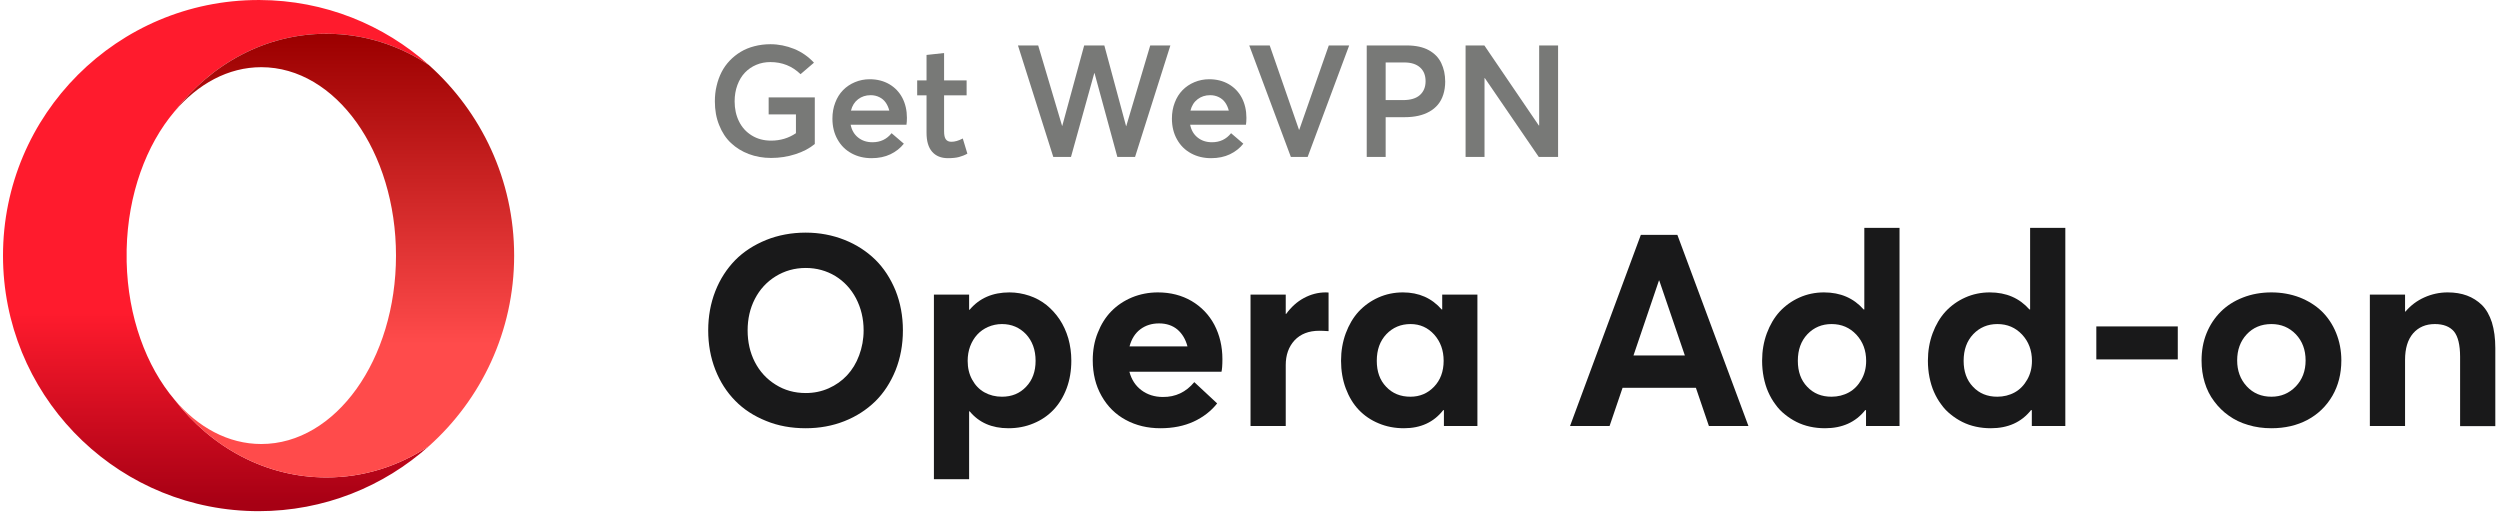 <svg width="223" height="46" viewBox="0 0 223 46" fill="none" xmlns="http://www.w3.org/2000/svg">
<path d="M68.783 14.089C69.535 14.089 70.26 13.979 70.95 13.754C71.641 13.535 72.215 13.227 72.68 12.845V8.688H68.564V10.206H70.998V11.881C70.342 12.325 69.603 12.544 68.783 12.544C68.134 12.544 67.56 12.394 67.061 12.086C66.561 11.778 66.179 11.361 65.919 10.828C65.659 10.302 65.529 9.707 65.529 9.044C65.529 8.518 65.611 8.032 65.775 7.588C65.939 7.15 66.158 6.781 66.445 6.48C66.732 6.18 67.067 5.947 67.457 5.783C67.847 5.619 68.264 5.537 68.715 5.537C69.774 5.537 70.67 5.899 71.408 6.617L72.605 5.592C72.106 5.052 71.518 4.642 70.834 4.361C70.15 4.088 69.446 3.944 68.722 3.944C68.216 3.944 67.744 4.006 67.293 4.122C66.842 4.238 66.439 4.402 66.076 4.621C65.714 4.84 65.386 5.1 65.099 5.4C64.805 5.708 64.559 6.05 64.367 6.426C64.176 6.802 64.025 7.212 63.923 7.656C63.813 8.101 63.766 8.565 63.766 9.044C63.766 9.816 63.889 10.521 64.148 11.156C64.401 11.799 64.75 12.332 65.201 12.756C65.652 13.18 66.179 13.508 66.794 13.74C67.409 13.973 68.072 14.089 68.783 14.089Z" fill="#787977"/>
<path d="M80.897 10.507C80.897 9.851 80.76 9.256 80.493 8.736C80.22 8.217 79.837 7.813 79.331 7.513C78.825 7.219 78.237 7.068 77.581 7.068C77.109 7.068 76.672 7.157 76.262 7.328C75.852 7.499 75.496 7.738 75.202 8.039C74.901 8.347 74.669 8.716 74.505 9.153C74.334 9.591 74.252 10.069 74.252 10.582C74.252 11.279 74.402 11.901 74.71 12.441C75.011 12.981 75.428 13.392 75.961 13.679C76.487 13.966 77.082 14.109 77.745 14.109C78.381 14.109 78.941 13.993 79.427 13.761C79.912 13.528 80.309 13.214 80.623 12.817L79.529 11.881C79.099 12.421 78.531 12.688 77.827 12.688C77.321 12.688 76.897 12.551 76.549 12.271C76.2 11.997 75.975 11.614 75.879 11.129H80.856C80.883 10.965 80.897 10.76 80.897 10.507ZM77.663 8.49C77.95 8.49 78.21 8.552 78.442 8.668C78.675 8.784 78.859 8.941 79.003 9.146C79.147 9.352 79.256 9.591 79.324 9.864H75.906C76.016 9.427 76.228 9.092 76.542 8.853C76.856 8.613 77.226 8.49 77.663 8.49Z" fill="#787977"/>
<path d="M84.554 14.109C84.957 14.109 85.285 14.075 85.538 14.007C85.791 13.938 86.044 13.843 86.29 13.706L85.88 12.352C85.511 12.551 85.169 12.646 84.868 12.646C84.643 12.646 84.478 12.578 84.369 12.428C84.26 12.284 84.212 12.038 84.212 11.696V8.504H86.222V7.171H84.212V4.73L82.647 4.901V7.171H81.812V8.504H82.647V11.84C82.647 12.592 82.811 13.152 83.145 13.535C83.481 13.918 83.952 14.109 84.554 14.109Z" fill="#787977"/>
<path d="M102.601 4.054L100.461 11.252H100.447L98.506 4.054H96.708L94.753 11.231H94.739L92.606 4.054H90.802L93.953 14H95.532L97.61 6.521H97.631L99.668 14H101.247L104.398 4.054H102.601Z" fill="#787977"/>
<path d="M111.18 10.507C111.18 9.851 111.043 9.256 110.776 8.736C110.503 8.217 110.12 7.813 109.614 7.513C109.108 7.219 108.521 7.068 107.864 7.068C107.393 7.068 106.955 7.157 106.545 7.328C106.135 7.499 105.779 7.738 105.485 8.039C105.185 8.347 104.952 8.716 104.788 9.153C104.617 9.591 104.535 10.069 104.535 10.582C104.535 11.279 104.686 11.901 104.993 12.441C105.294 12.981 105.711 13.392 106.244 13.679C106.771 13.966 107.365 14.109 108.028 14.109C108.664 14.109 109.225 13.993 109.71 13.761C110.195 13.528 110.592 13.214 110.906 12.817L109.812 11.881C109.382 12.421 108.814 12.688 108.11 12.688C107.604 12.688 107.181 12.551 106.832 12.271C106.483 11.997 106.258 11.614 106.162 11.129H111.139C111.166 10.965 111.18 10.76 111.18 10.507ZM107.946 8.49C108.233 8.49 108.493 8.552 108.726 8.668C108.958 8.784 109.143 8.941 109.286 9.146C109.43 9.352 109.539 9.591 109.607 9.864H106.189C106.299 9.427 106.511 9.092 106.825 8.853C107.14 8.613 107.509 8.49 107.946 8.49Z" fill="#787977"/>
<path d="M118.528 4.054L115.896 11.573H115.869L113.258 4.054H111.433L115.145 14H116.642L120.347 4.054H118.528Z" fill="#787977"/>
<path d="M121.912 14H123.601V10.452H125.316C125.747 10.452 126.144 10.411 126.513 10.329C126.882 10.247 127.21 10.124 127.511 9.953C127.805 9.789 128.058 9.577 128.263 9.331C128.468 9.085 128.632 8.784 128.741 8.436C128.851 8.094 128.912 7.704 128.912 7.28C128.912 6.966 128.878 6.672 128.823 6.398C128.762 6.125 128.673 5.865 128.557 5.619C128.44 5.38 128.29 5.161 128.105 4.97C127.914 4.778 127.695 4.614 127.449 4.478C127.203 4.341 126.916 4.238 126.588 4.163C126.26 4.095 125.897 4.054 125.515 4.054H121.912V14ZM123.601 8.928V5.571H125.269C125.87 5.571 126.342 5.722 126.67 6.016C126.998 6.31 127.162 6.72 127.162 7.246C127.162 7.766 126.991 8.176 126.656 8.477C126.321 8.777 125.822 8.928 125.152 8.928H123.601Z" fill="#787977"/>
<path d="M137.293 4.054V11.19H137.259L132.405 4.054H130.73V14H132.419V6.966H132.446L137.259 14H138.981V4.054H137.293Z" fill="#787977"/>
<path d="M71.867 38.199C73.109 38.199 74.258 37.988 75.324 37.566C76.391 37.145 77.305 36.547 78.078 35.797C78.84 35.047 79.438 34.121 79.883 33.031C80.316 31.941 80.539 30.758 80.539 29.469C80.539 28.191 80.316 27.008 79.883 25.918C79.438 24.84 78.84 23.914 78.078 23.164C77.305 22.414 76.391 21.816 75.324 21.395C74.258 20.973 73.109 20.75 71.867 20.75C70.602 20.75 69.418 20.973 68.34 21.406C67.25 21.852 66.324 22.449 65.574 23.211C64.824 23.984 64.227 24.898 63.805 25.977C63.383 27.055 63.172 28.227 63.172 29.469C63.172 30.723 63.383 31.895 63.805 32.973C64.227 34.051 64.824 34.977 65.574 35.738C66.324 36.512 67.25 37.109 68.328 37.543C69.406 37.988 70.59 38.199 71.867 38.199ZM71.879 35.059C70.871 35.059 69.981 34.812 69.184 34.309C68.387 33.816 67.766 33.137 67.332 32.293C66.898 31.449 66.688 30.5 66.688 29.469C66.688 28.449 66.898 27.512 67.332 26.668C67.766 25.824 68.387 25.145 69.184 24.652C69.981 24.16 70.871 23.902 71.879 23.902C72.84 23.902 73.719 24.148 74.504 24.617C75.289 25.098 75.91 25.766 76.356 26.609C76.801 27.465 77.035 28.414 77.035 29.469C77.035 30.266 76.894 31.004 76.637 31.695C76.379 32.398 76.016 32.984 75.559 33.477C75.102 33.969 74.551 34.355 73.918 34.637C73.285 34.918 72.606 35.059 71.879 35.059Z" fill="#19191A"/>
<path d="M90.043 26.082C88.543 26.082 87.359 26.598 86.492 27.629H86.445V26.281H83.305V42.746H86.445V36.688H86.492C87.324 37.695 88.473 38.199 89.949 38.199C90.746 38.199 91.496 38.059 92.188 37.766C92.879 37.484 93.477 37.074 93.969 36.559C94.461 36.043 94.859 35.398 95.141 34.648C95.422 33.898 95.562 33.066 95.562 32.176C95.562 31.473 95.469 30.816 95.293 30.184C95.106 29.551 94.848 28.988 94.519 28.496C94.191 28.004 93.793 27.57 93.348 27.207C92.891 26.844 92.375 26.562 91.812 26.375C91.25 26.188 90.652 26.082 90.043 26.082ZM89.375 35.387C88.801 35.387 88.285 35.258 87.816 35C87.348 34.742 86.984 34.355 86.715 33.863C86.445 33.371 86.316 32.82 86.316 32.188C86.316 31.73 86.387 31.297 86.539 30.887C86.691 30.488 86.902 30.137 87.172 29.844C87.43 29.562 87.758 29.328 88.133 29.164C88.508 29 88.93 28.906 89.375 28.906C90.231 28.906 90.945 29.211 91.519 29.809C92.082 30.418 92.375 31.203 92.375 32.188C92.375 33.137 92.094 33.91 91.531 34.496C90.969 35.094 90.254 35.387 89.375 35.387Z" fill="#19191A"/>
<path d="M109.039 32.035C109.039 30.898 108.793 29.879 108.324 28.977C107.844 28.074 107.164 27.371 106.297 26.855C105.418 26.34 104.41 26.082 103.285 26.082C102.465 26.082 101.691 26.234 100.977 26.527C100.25 26.832 99.641 27.242 99.125 27.77C98.609 28.297 98.211 28.941 97.918 29.691C97.613 30.441 97.473 31.262 97.473 32.129C97.473 33.324 97.731 34.391 98.258 35.316C98.785 36.254 99.512 36.969 100.426 37.461C101.34 37.953 102.359 38.199 103.508 38.199C104.633 38.199 105.617 38 106.484 37.602C107.34 37.203 108.031 36.664 108.57 35.984L106.531 34.086C105.793 34.977 104.855 35.422 103.73 35.41C102.98 35.41 102.336 35.199 101.809 34.801C101.281 34.402 100.93 33.863 100.742 33.16H108.957C109.004 32.973 109.039 32.598 109.039 32.035ZM103.391 28.848C104.047 28.848 104.598 29.035 105.031 29.398C105.453 29.762 105.758 30.266 105.922 30.898H100.754C100.93 30.242 101.246 29.727 101.715 29.375C102.184 29.023 102.734 28.848 103.391 28.848Z" fill="#19191A"/>
<path d="M118.262 26.082C117.559 26.082 116.914 26.258 116.305 26.586C115.695 26.914 115.168 27.395 114.723 28.004H114.688V26.281H111.547V38H114.688V32.562C114.688 31.672 114.945 30.934 115.473 30.359C116 29.797 116.738 29.504 117.676 29.504C117.91 29.504 118.191 29.516 118.508 29.539V26.094C118.461 26.094 118.379 26.082 118.262 26.082Z" fill="#19191A"/>
<path d="M128.645 26.281V27.605H128.598C127.719 26.598 126.57 26.082 125.141 26.082C124.367 26.082 123.629 26.234 122.949 26.539C122.27 26.844 121.684 27.266 121.191 27.793C120.699 28.332 120.324 28.977 120.043 29.727C119.762 30.488 119.621 31.309 119.621 32.176C119.621 33.066 119.762 33.898 120.043 34.648C120.324 35.398 120.711 36.043 121.203 36.559C121.695 37.074 122.293 37.484 122.984 37.766C123.676 38.059 124.426 38.199 125.234 38.199C126.734 38.199 127.895 37.66 128.738 36.582H128.797V38H131.785V26.281H128.645ZM125.809 35.387C124.918 35.387 124.203 35.094 123.641 34.496C123.078 33.91 122.809 33.137 122.809 32.188C122.809 31.203 123.09 30.418 123.664 29.809C124.238 29.211 124.953 28.906 125.82 28.906C126.664 28.906 127.367 29.223 127.93 29.844C128.492 30.477 128.773 31.25 128.773 32.188C128.773 33.137 128.48 33.91 127.918 34.496C127.344 35.094 126.641 35.387 125.809 35.387Z" fill="#19191A"/>
<path d="M152.434 38H155.961L149.621 20.949H146.363L140.047 38H143.574L144.734 34.59H151.273L152.434 38ZM145.707 31.707L147.98 25.016H148.004L150.289 31.707H145.707Z" fill="#19191A"/>
<path d="M166.297 20.328V27.605H166.238C165.348 26.598 164.176 26.082 162.699 26.082C161.926 26.082 161.188 26.234 160.508 26.539C159.828 26.844 159.242 27.266 158.75 27.793C158.258 28.332 157.883 28.977 157.602 29.727C157.32 30.488 157.18 31.309 157.18 32.176C157.18 32.691 157.227 33.184 157.32 33.652C157.414 34.121 157.543 34.555 157.719 34.953C157.895 35.352 158.105 35.727 158.363 36.066C158.609 36.418 158.891 36.711 159.219 36.969C159.535 37.227 159.875 37.449 160.25 37.637C160.625 37.824 161.023 37.965 161.457 38.059C161.879 38.152 162.324 38.199 162.793 38.199C164.328 38.199 165.523 37.66 166.379 36.582H166.449V38H169.438V20.328H166.297ZM163.367 35.387C162.477 35.387 161.762 35.094 161.199 34.496C160.637 33.91 160.367 33.137 160.367 32.188C160.367 31.203 160.648 30.418 161.223 29.809C161.797 29.211 162.512 28.906 163.379 28.906C164.27 28.906 164.996 29.223 165.582 29.844C166.168 30.477 166.461 31.25 166.461 32.188C166.461 32.82 166.32 33.371 166.039 33.863C165.758 34.355 165.395 34.742 164.926 35C164.457 35.258 163.93 35.387 163.367 35.387Z" fill="#19191A"/>
<path d="M181.086 20.328V27.605H181.027C180.137 26.598 178.965 26.082 177.488 26.082C176.715 26.082 175.977 26.234 175.297 26.539C174.617 26.844 174.031 27.266 173.539 27.793C173.047 28.332 172.672 28.977 172.391 29.727C172.109 30.488 171.969 31.309 171.969 32.176C171.969 32.691 172.016 33.184 172.109 33.652C172.203 34.121 172.332 34.555 172.508 34.953C172.684 35.352 172.895 35.727 173.152 36.066C173.398 36.418 173.68 36.711 174.008 36.969C174.324 37.227 174.664 37.449 175.039 37.637C175.414 37.824 175.812 37.965 176.246 38.059C176.668 38.152 177.113 38.199 177.582 38.199C179.117 38.199 180.312 37.66 181.168 36.582H181.238V38H184.227V20.328H181.086ZM178.156 35.387C177.266 35.387 176.551 35.094 175.988 34.496C175.426 33.91 175.156 33.137 175.156 32.188C175.156 31.203 175.438 30.418 176.012 29.809C176.586 29.211 177.301 28.906 178.168 28.906C179.059 28.906 179.785 29.223 180.371 29.844C180.957 30.477 181.25 31.25 181.25 32.188C181.25 32.82 181.109 33.371 180.828 33.863C180.547 34.355 180.184 34.742 179.715 35C179.246 35.258 178.719 35.387 178.156 35.387Z" fill="#19191A"/>
<path d="M186.992 32.059H194.258V29.117H186.992V32.059Z" fill="#19191A"/>
<path d="M202.613 38.199C203.809 38.199 204.887 37.953 205.836 37.449C206.773 36.945 207.512 36.23 208.051 35.305C208.578 34.391 208.848 33.336 208.848 32.152C208.848 31.262 208.684 30.441 208.379 29.691C208.074 28.941 207.641 28.297 207.102 27.77C206.551 27.242 205.895 26.832 205.121 26.527C204.348 26.234 203.504 26.082 202.613 26.082C201.699 26.082 200.844 26.234 200.07 26.539C199.285 26.844 198.629 27.266 198.09 27.805C197.551 28.344 197.129 28.977 196.824 29.727C196.52 30.477 196.379 31.285 196.379 32.152C196.379 32.855 196.473 33.512 196.66 34.121C196.848 34.742 197.129 35.305 197.504 35.797C197.867 36.289 198.301 36.723 198.805 37.074C199.309 37.438 199.883 37.719 200.539 37.906C201.184 38.105 201.875 38.199 202.613 38.199ZM202.613 35.387C201.723 35.387 200.984 35.082 200.41 34.461C199.836 33.84 199.555 33.066 199.555 32.152C199.555 31.215 199.836 30.441 200.398 29.832C200.961 29.223 201.699 28.906 202.613 28.906C203.48 28.906 204.207 29.211 204.793 29.82C205.367 30.43 205.66 31.203 205.66 32.152C205.66 33.09 205.367 33.863 204.781 34.473C204.195 35.082 203.469 35.387 202.613 35.387Z" fill="#19191A"/>
<path d="M218.328 26.082C217.602 26.082 216.91 26.234 216.254 26.527C215.598 26.82 215.035 27.242 214.566 27.793H214.531V26.281H211.391V38H214.531V32.105C214.531 31.086 214.766 30.301 215.246 29.738C215.727 29.188 216.371 28.906 217.191 28.906C217.953 28.906 218.516 29.129 218.891 29.562C219.254 30.008 219.441 30.758 219.441 31.836V38.012H222.582V31.051C222.582 30.172 222.477 29.41 222.277 28.754C222.066 28.109 221.773 27.594 221.387 27.207C221 26.832 220.555 26.551 220.051 26.363C219.547 26.176 218.973 26.082 218.328 26.082Z" fill="#19191A"/>
<path d="M23.065 0.001C10.474 0.001 0.268 10.208 0.268 22.798C0.268 35.025 9.893 45.003 21.979 45.569C22.34 45.586 22.701 45.596 23.065 45.596C28.902 45.596 34.225 43.401 38.258 39.794C35.586 41.566 32.462 42.586 29.123 42.586C23.694 42.586 18.832 39.893 15.562 35.646C13.041 32.67 11.408 28.271 11.297 23.335V22.261C11.408 17.325 13.041 12.925 15.561 9.951C18.831 5.703 23.694 3.01 29.122 3.01C32.462 3.01 35.587 4.03 38.259 5.803C34.246 2.213 28.955 0.022 23.151 0.001C23.122 0.001 23.093 -0 23.064 -0L23.065 0.001Z" fill="url(#paint0_linear_3_19084)"/>
<path d="M15.56 9.952C17.653 7.482 20.355 5.993 23.306 5.993C29.943 5.993 35.323 13.518 35.323 22.799C35.323 32.081 29.943 39.606 23.306 39.606C20.355 39.606 17.653 38.117 15.561 35.647C18.831 39.895 23.693 42.588 29.122 42.588C32.462 42.588 35.586 41.568 38.258 39.796C42.924 35.621 45.862 29.554 45.862 22.8C45.862 16.046 42.925 9.979 38.26 5.805C35.587 4.032 32.462 3.012 29.122 3.012C23.694 3.012 18.831 5.705 15.561 9.952" fill="url(#paint1_linear_3_19084)"/>
<defs>
<linearGradient id="paint0_linear_3_19084" x1="19.264" y1="0.744" x2="19.264" y2="44.933" gradientUnits="userSpaceOnUse">
<stop stop-color="#FF1B2D"/>
<stop offset="0.3" stop-color="#FF1B2D"/>
<stop offset="0.614" stop-color="#FF1B2D"/>
<stop offset="1" stop-color="#A70014"/>
</linearGradient>
<linearGradient id="paint1_linear_3_19084" x1="30.711" y1="3.349" x2="30.711" y2="42.432" gradientUnits="userSpaceOnUse">
<stop stop-color="#9C0000"/>
<stop offset="0.7" stop-color="#FF4B4B"/>
<stop offset="1" stop-color="#FF4B4B"/>
</linearGradient>
</defs>
</svg>
